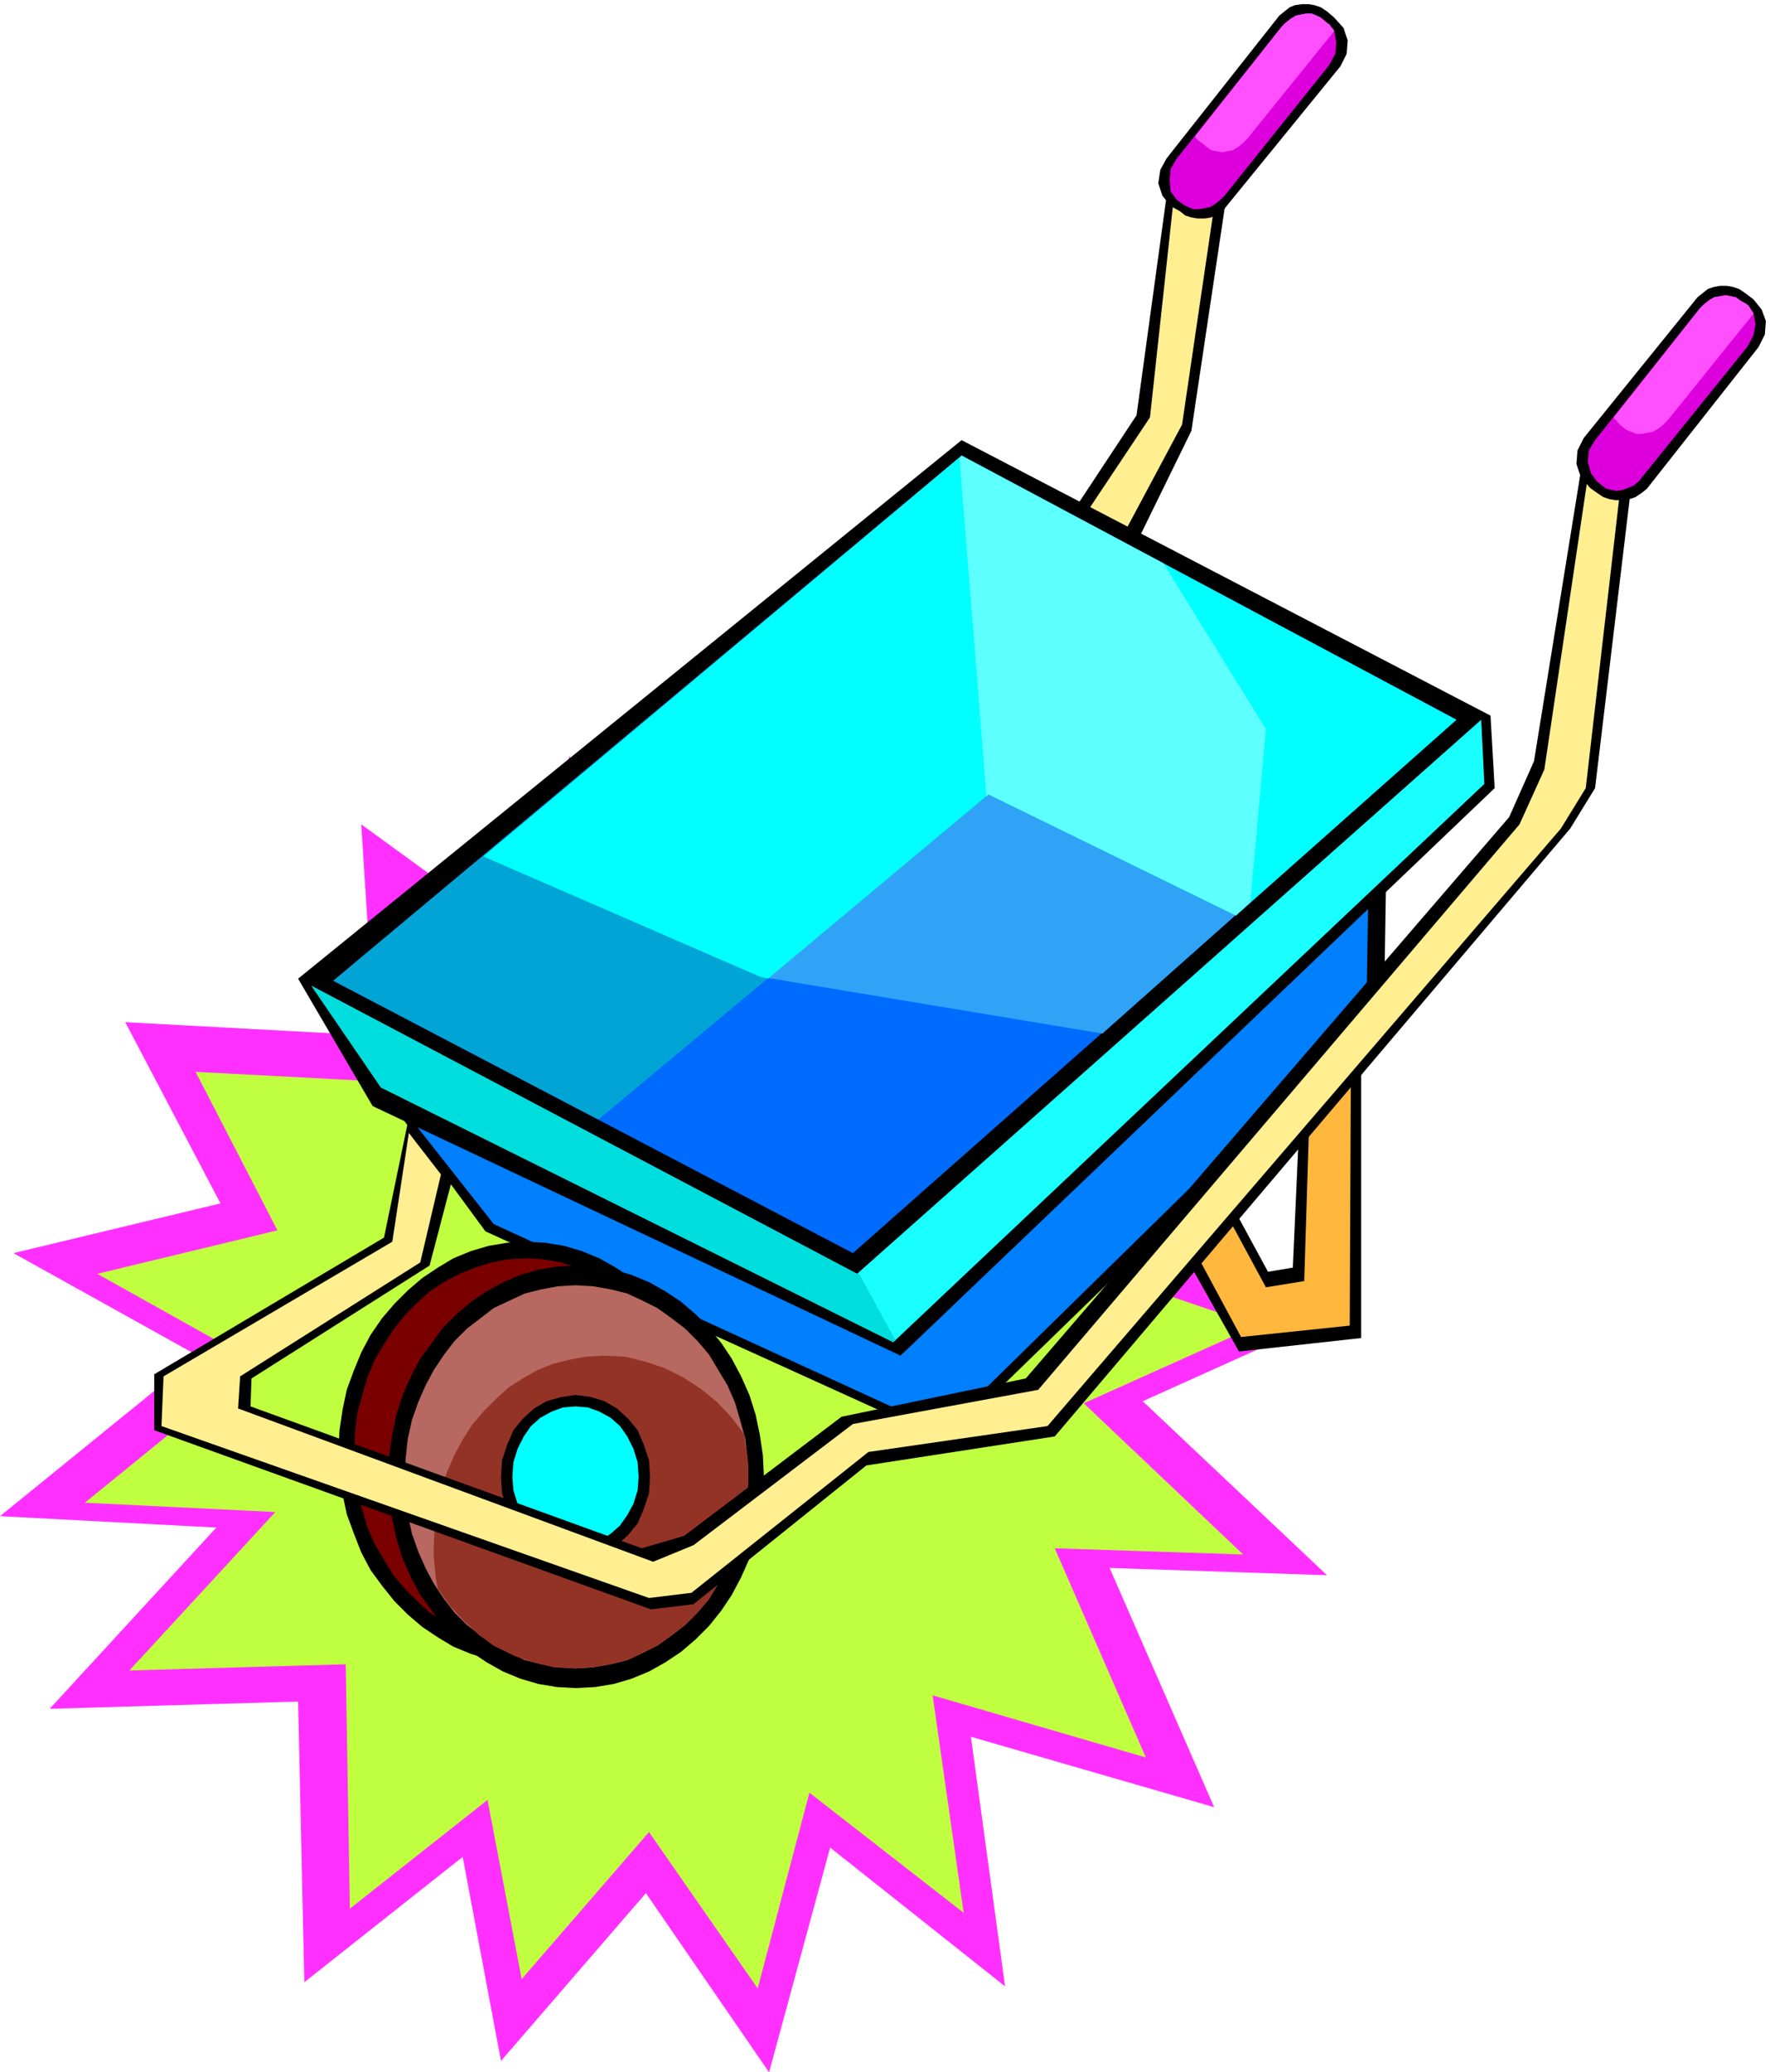 <svg xmlns="http://www.w3.org/2000/svg" fill-rule="evenodd" height="2.001in" preserveAspectRatio="none" stroke-linecap="round" viewBox="0 0 1710 2001" width="1.71in"><style>.pen1{stroke:none}.brush2{fill:#000}.brush3{fill:#ffef91}.brush12{fill:#0ff}.brush18{fill:#d0d}.brush19{fill:#ff4fff}</style><path class="pen1 brush2" d="m1028 507 70-106 31-226 57 7-35 234-70 143-53-52z"/><path class="pen1 brush3" d="m1039 511 72-108 24-221 40 4-33 224-70 131-33-30z"/><path class="pen1" style="fill:#ff30ff" d="m550 730 94 175 132-183 46 201 195-94-29 215 218-15-146 159 235 79-191 86 178 168-210-7 101 231-235-68 33 241-169-134-59 217-119-173-140 162-37-197-153 121-6-271-240 7 161-175-209-11 191-155-178-99 200-48-92-175 241 13-13-204 172 125 29-191z"/><path class="pen1" style="fill:#bfff3f" d="m563 811 81 152 116-158 40 173 169-81-24 188 190-15-127 140 206 70-167 75 154 146-182-6 88 202-206-60 30 210-149-116-50 189-105-151-123 142-33-173-133 105-4-236-209 6 141-153-184-9 166-135-154-86 174-42-79-153 210 11-13-178 150 110 27-167z"/><path class="pen1 brush2" d="m859 706 338 599 118-13V820l-48 2-18 402-24 4-300-553-66 31z"/><path class="pen1" style="fill:#ffb73d" d="m878 695 321 596 105-11 2-462-33 4-13 415-37 6-307-568-38 20z"/><path class="pen1 brush2" d="m314 978 155 211 445 202 423-411 4-254-407-153-620 405z"/><path class="pen1" style="fill:#007fff" d="m325 989 152 193 434 199 409-401 4-246-393-149-606 404z"/><path class="pen1 brush2" d="m929 425 511 266 4 70-574 548-510-241-72-123 641-520z"/><path class="pen1" style="fill:#19ffff" d="m301 952 67 98 495 246 571-539-3-62-603 535-527-278z"/><path class="pen1" style="fill:#006bff" d="m322 947 502 263 583-515-478-255-607 507z"/><path class="pen1" style="fill:#30a3f7" d="m1124 544 99 160-15 167-143 127-331-55-267-116 462-387 195 104z"/><path class="pen1" style="fill:#00a5d6" d="m578 1081 377-314 239 117 213-189-478-255-607 507 256 134z"/><path class="pen1 brush12" d="m1124 544 99 160-15 167-14 13-239-117-213 178-8-2-267-116 462-387 195 104z"/><path class="pen1 brush2" d="m508 1199 19 1 18 3 17 5 17 7 16 9 15 10 14 12 13 13 12 14 10 16 9 17 8 17 6 19 4 19 3 20 1 21-1 21-3 20-4 19-6 19-8 18-9 17-10 15-12 15-13 13-14 12-15 10-16 9-17 7-17 5-18 3-19 1-18-1-18-3-17-5-17-7-15-9-15-10-14-12-13-13-12-15-11-15-9-17-7-18-7-19-4-19-3-20-1-21 1-21 3-20 4-19 7-19 7-17 9-17 11-16 12-14 13-13 14-12 15-10 15-9 17-7 17-5 18-3 18-1z"/><path class="pen1" style="fill:#7a0000" d="m508 1215 17 1 17 3 16 5 15 6 14 8 14 9 13 11 12 12 11 14 9 14 9 15 7 17 5 17 5 18 2 18 1 19-1 19-2 19-5 18-5 17-7 16-9 15-9 15-11 13-12 12-13 11-14 9-14 8-15 7-16 4-17 3-17 1-17-1-16-3-16-4-15-7-15-8-14-9-12-11-12-12-11-13-9-15-9-15-7-16-5-17-5-18-2-19-1-19 1-19 2-18 5-18 5-17 7-17 9-15 9-14 11-14 12-12 12-11 14-9 15-8 15-6 16-5 16-3 17-1z"/><path class="pen1 brush2" d="m556 1222 19 1 18 3 17 5 17 7 16 9 15 10 14 12 13 13 12 15 10 15 9 17 8 18 6 19 4 19 3 20 1 21-1 21-3 20-4 19-6 19-8 18-9 17-10 15-12 15-13 13-14 12-15 10-16 9-17 7-17 5-18 3-19 1-18-1-18-3-17-5-17-7-16-9-15-10-14-12-13-13-11-15-11-15-9-17-8-18-6-19-4-19-3-20-1-21 1-21 3-20 4-19 6-19 8-18 9-17 11-15 11-15 13-13 14-12 15-10 16-9 17-7 17-5 18-3 18-1z"/><path class="pen1" style="fill:#b76860" d="m556 1241 17 1 17 3 16 4 15 7 14 7 14 10 13 10 12 12 11 13 9 15 9 15 7 16 5 17 5 18 2 18 1 19-1 19-2 18-5 18-5 17-7 16-9 15-9 15-11 13-12 12-13 10-14 10-14 7-15 7-16 4-17 3-17 1-17-1-16-3-16-4-15-7-15-7-13-10-13-10-12-12-10-13-10-15-8-15-7-16-6-17-4-18-2-18-1-19 1-19 2-18 4-18 6-17 7-16 8-15 10-15 10-13 12-12 13-10 13-10 15-7 15-7 16-4 16-3 17-1z"/><path class="pen1" style="fill:#933326" d="m583 1309 21 1 20 5 18 6 18 9 17 11 16 13 14 15 12 16 1 10 2 10 1 10v11l-1 19-2 18-5 18-5 17-7 16-9 15-9 15-11 13-12 12-13 10-14 10-14 7-15 7-16 4-17 3-17 1-21-1-20-5-18-6-18-9-16-11-15-14-13-14-12-17-2-10-1-11-1-10v-10l1-19 2-18 4-18 6-17 7-16 8-15 9-14 11-13 12-12 12-11 14-9 14-8 15-6 16-4 16-3 17-1z"/><path class="pen1 brush2" d="m556 1347 15 2 13 4 12 7 11 10 9 11 6 14 5 15 1 16-1 16-5 15-6 14-9 11-11 10-12 8-13 4-15 2-14-2-14-4-12-8-11-10-9-11-6-14-5-15-1-16 1-16 5-15 6-14 9-11 11-10 12-7 14-4 14-2z"/><path class="pen1 brush12" d="m556 1358 12 1 11 4 11 6 9 8 7 10 6 12 4 13 1 14-1 13-4 13-6 11-7 10-9 8-11 7-11 4-12 1-12-1-11-4-11-7-9-8-7-10-6-11-4-13-1-13 1-14 4-13 6-12 7-10 9-8 11-6 11-4 12-1z"/><path class="pen1 brush2" d="m395 1079-24 116-222 132v54l480 173 41-5 167-134 182-28 498-587 24-39 37-309-48-14-48 297-24 54-467 542-178 37-152 115-41 12-378-137 1-27 172-109 21-80-41-63z"/><path class="pen1 brush3" d="m395 1094-16 105-221 130-2 48 471 166 41-5 171-136 173-25 496-577 24-39 35-303-31-11-44 296-24 53-465 546-179 33-154 117-39 16-401-148 2-31 174-110 20-85-31-40z"/><path class="pen1 brush12" d="m927 443 26 326 2-2 239 117 213-189-478-255-2 3z"/><path class="pen1" style="fill:#0dd" d="m830 1230 35 64-2 2-495-246-67-98 527 278h2z"/><path class="pen1" style="fill:#5effff" d="m1124 544 99 160-15 167-14 13-239-117-2 2-26-326 2-3 195 104z"/><path class="pen1 brush2" d="m1530 423 110-136 5-4 5-4 6-2 6-1h6l6 1 6 2 6 4 8 6 8 10 4 11-1 13-6 12-108 137-5 4-6 4-6 2-6 1h-7l-6-1-6-2-6-4-7-5-9-11-4-12 1-13 6-12z"/><path class="pen1 brush18" d="m1541 425 101-127 4-4 5-4 5-3 6-1 5-1 5 1 5 1 4 3 7 4 6 8 2 11-2 11-6 11-101 125-4 5-5 4-5 2-5 2-6 1-5-1-5-1-4-3-5-4-6-8-3-11 1-11 6-10z"/><path class="pen1 brush19" d="m1694 303-83 103-4 4-5 4-5 3-6 1-5 1h-5l-5-2-5-2-6-5-2-2-1-2-2-1-1-2 83-105 4-4 5-4 5-3 6-1 5-1 5 1 5 1 4 3 7 4 2 2 1 2 2 3 1 2z"/><path class="pen1 brush2" d="m1127 153 109-138 5-4 5-4 5-2 7-1h6l6 1 6 2 6 4 7 6 9 10 4 12-1 13-6 12-110 135-4 5-5 3-6 3-6 1h-7l-6-1-6-2-5-4-9-5-8-10-4-12 2-13 6-11z"/><path class="pen1 brush18" d="m1137 153 101-127 4-4 5-4 5-3 5-1 5-1h5l5 2 4 2 6 5 7 8 2 11-1 11-6 11-101 126-4 4-5 4-5 3-5 1-6 1h-5l-5-2-4-2-7-5-6-8-1-11 1-11 6-10z"/><path class="pen1 brush19" d="m1289 30-84 104-4 4-5 4-5 3-5 1-5 1-6-1-5-1-4-3-5-4-3-2-1-1-2-2v-2l83-105 4-4 5-4 5-3 5-1 5-1h5l5 2 4 2 6 5 3 2 1 2 2 2 1 2z"/></svg>
